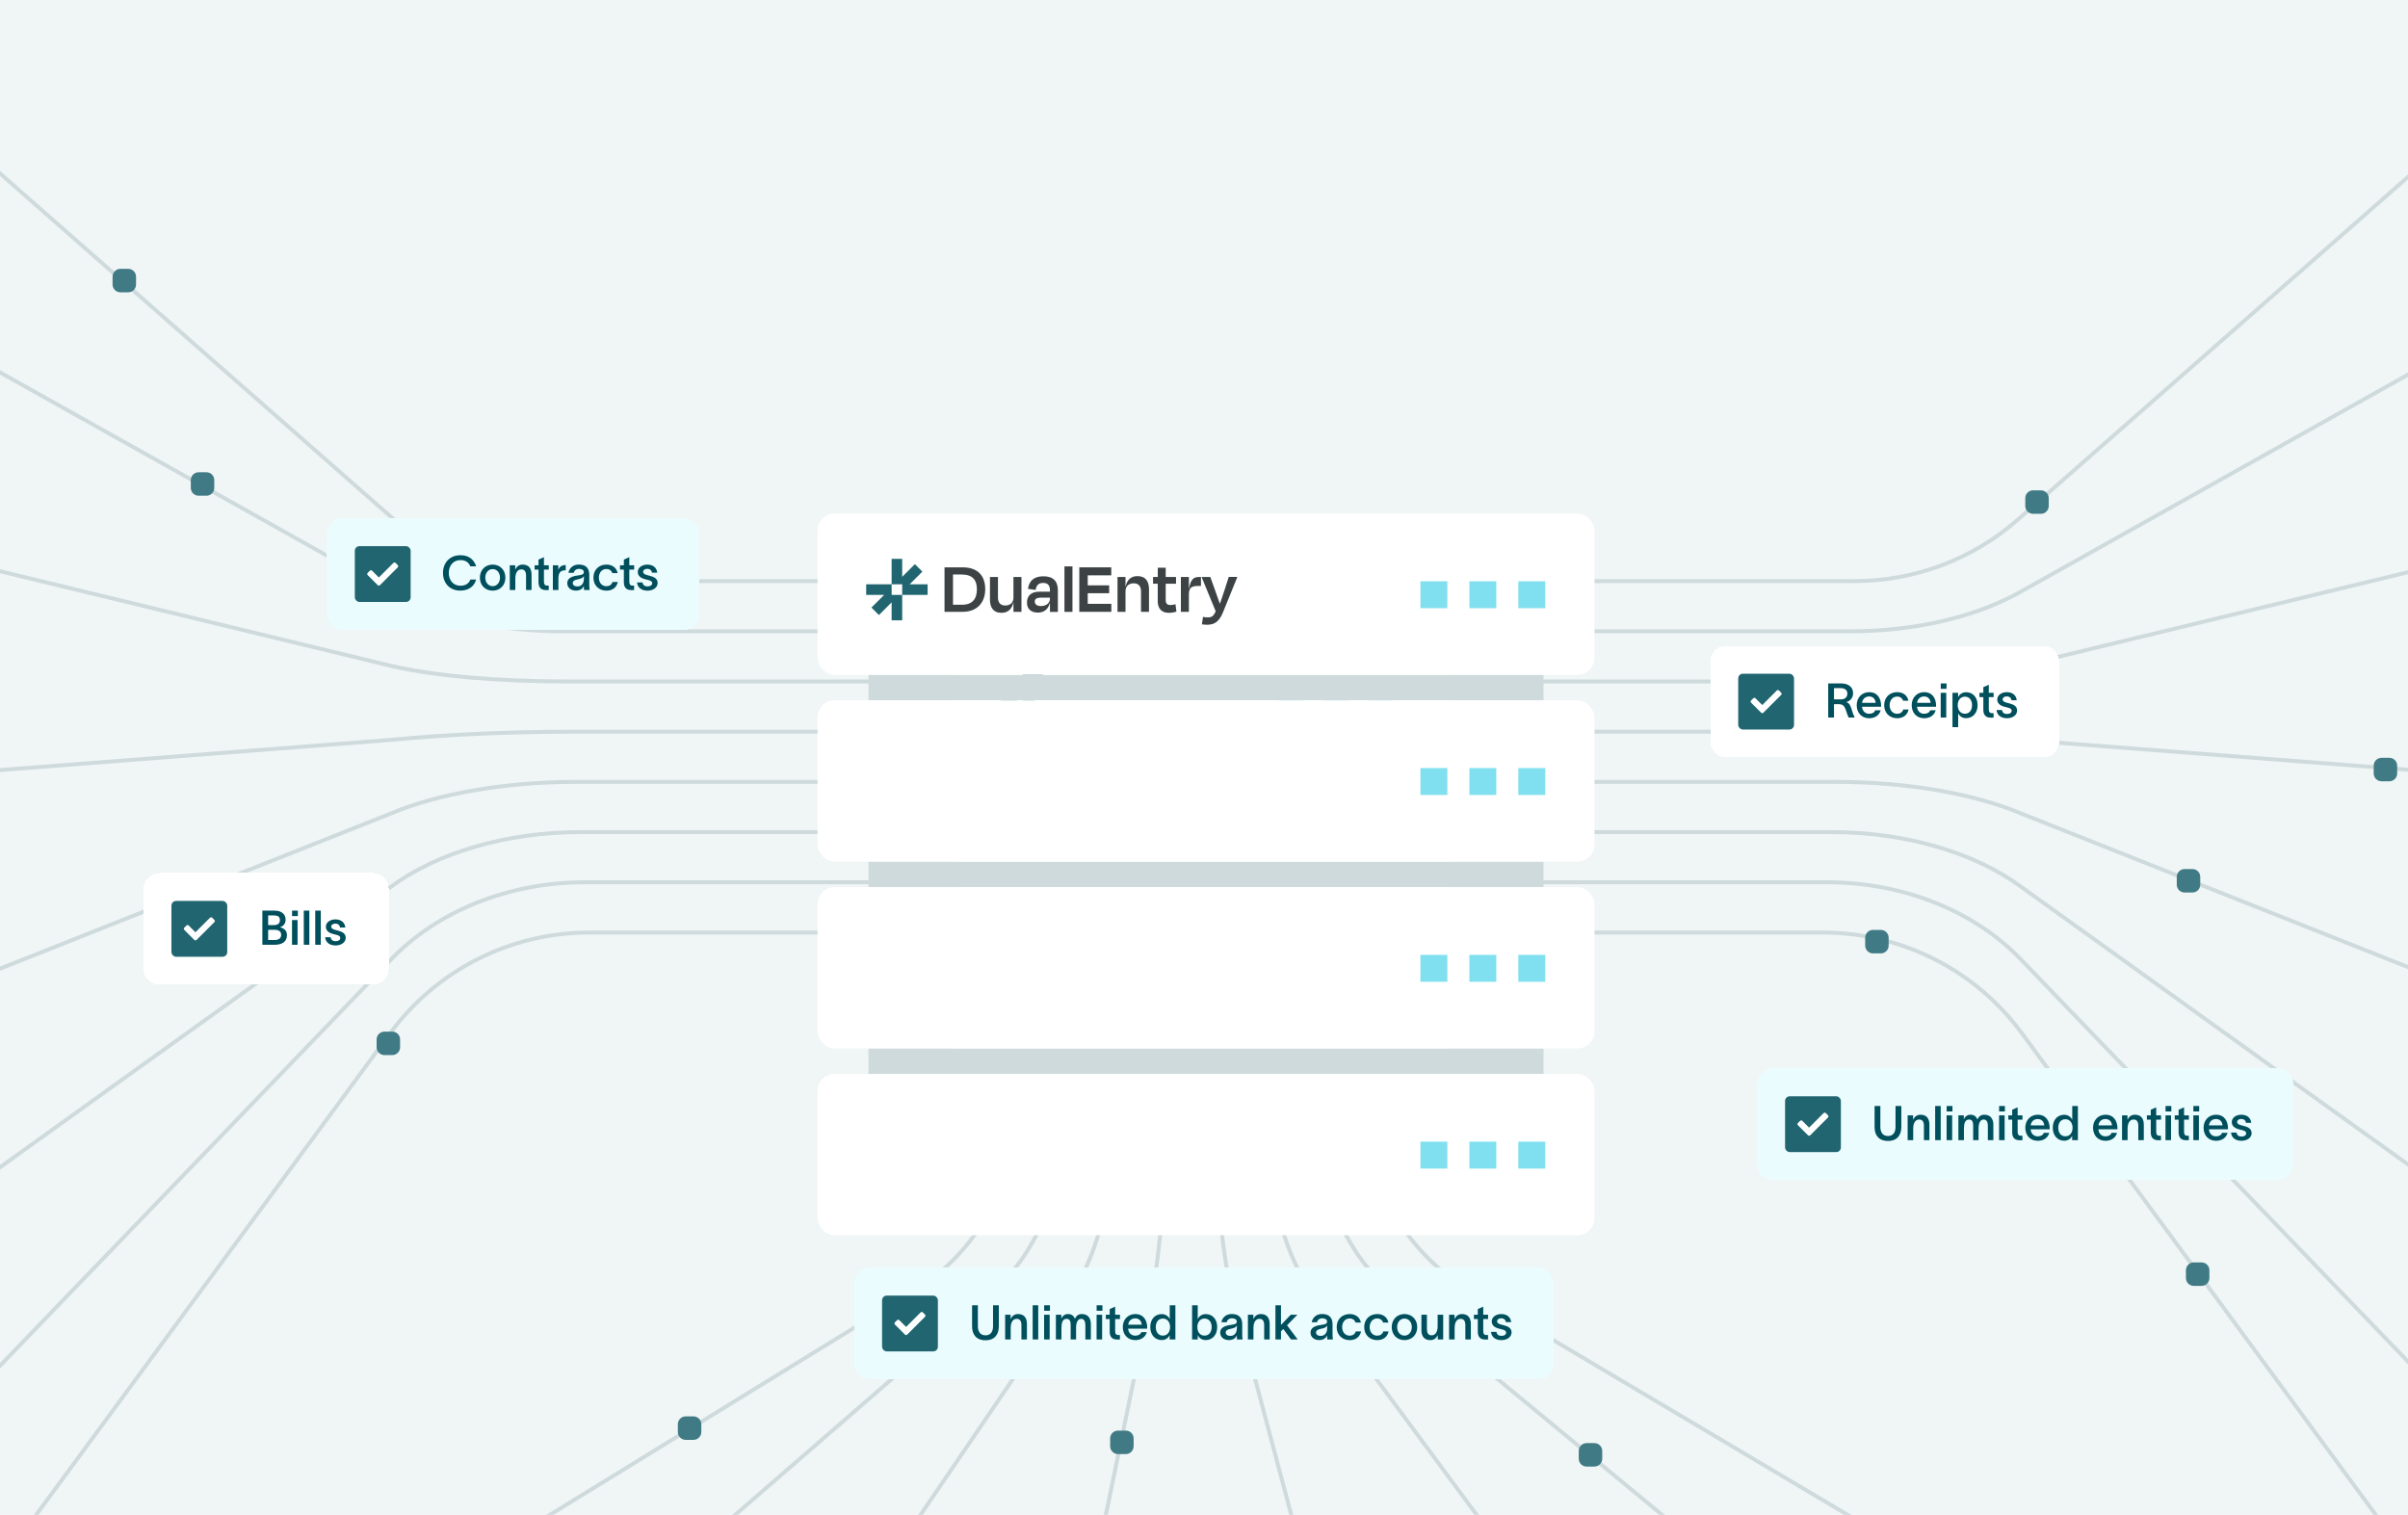 <svg width="604" height="380" viewBox="0 0 604 380" fill="none" xmlns="http://www.w3.org/2000/svg">
<g clip-path="url(#clip0_406_69867)">
<rect width="604" height="380" fill="#F0F5F6"/>
<g clip-path="url(#clip1_406_69867)">
<path d="M-37.008 11L98.87 130.359C110.175 140.288 124.716 145.767 139.778 145.767H230.198" stroke="#CEDADC" stroke-width="0.981" stroke-miterlimit="10"/>
<path d="M-37.008 72.668L98.721 148.753C110.088 155.001 125.2 158.36 140.918 158.36H230.185" stroke="#CEDADC" stroke-width="0.981" stroke-miterlimit="10"/>
<path d="M-37.008 134.338L98.572 167.149C109.989 169.703 125.671 170.943 142.059 170.943H230.185" stroke="#CEDADC" stroke-width="0.981" stroke-miterlimit="10"/>
<path d="M-37.008 196.019L98.436 185.569C109.902 184.429 126.167 183.549 143.212 183.549H230.198" stroke="#CEDADC" stroke-width="0.981" stroke-miterlimit="10"/>
<path d="M-37.008 257.688L98.287 203.965C109.803 199.143 126.638 196.131 144.365 196.131H230.198" stroke="#CEDADC" stroke-width="0.981" stroke-miterlimit="10"/>
<path d="M-37.008 319.371L98.138 222.386C109.717 213.87 127.109 208.738 145.505 208.738H230.198" stroke="#CEDADC" stroke-width="0.981" stroke-miterlimit="10"/>
<path d="M-37.008 381.04L97.99 240.782C109.617 228.572 127.592 221.32 146.646 221.32H230.198" stroke="#CEDADC" stroke-width="0.981" stroke-miterlimit="10"/>
<path d="M-37.008 442.72L97.841 259.201C109.518 243.309 128.063 233.926 147.786 233.926H230.185" stroke="#CEDADC" stroke-width="0.981" stroke-miterlimit="10"/>
<path d="M47.859 120.426C47.859 119.342 48.738 118.464 49.822 118.464H51.784C52.868 118.464 53.746 119.342 53.746 120.426V122.389C53.746 123.472 52.868 124.351 51.784 124.351H49.822C48.738 124.351 47.859 123.472 47.859 122.389V120.426Z" fill="#407B85"/>
<path d="M28.234 69.402C28.234 68.318 29.113 67.439 30.197 67.439H32.159C33.243 67.439 34.122 68.318 34.122 69.402V71.364C34.122 72.448 33.243 73.327 32.159 73.327H30.197C29.113 73.327 28.234 72.448 28.234 71.364V69.402Z" fill="#407B85"/>
<path d="M94.468 260.742C94.468 259.659 95.346 258.78 96.43 258.78H98.393C99.476 258.78 100.355 259.659 100.355 260.742V262.705C100.355 263.789 99.476 264.667 98.393 264.667H96.43C95.346 264.667 94.468 263.789 94.468 262.705V260.742Z" fill="#407B85"/>
<path d="M642.002 11L506.125 130.359C494.819 140.288 480.278 145.767 465.217 145.767H374.797" stroke="#CEDADC" stroke-width="0.981" stroke-miterlimit="10"/>
<path d="M642.006 72.668L506.277 148.753C494.909 155.001 479.798 158.36 464.079 158.36H374.812" stroke="#CEDADC" stroke-width="0.981" stroke-miterlimit="10"/>
<path d="M642.006 134.338L506.426 167.149C495.008 169.703 479.327 170.943 462.939 170.943H374.812" stroke="#CEDADC" stroke-width="0.981" stroke-miterlimit="10"/>
<path d="M642.002 196.019L506.559 185.569C495.092 184.429 478.828 183.549 461.783 183.549H374.797" stroke="#CEDADC" stroke-width="0.981" stroke-miterlimit="10"/>
<path d="M642.002 257.688L506.707 203.965C495.191 199.143 478.357 196.131 460.63 196.131H374.797" stroke="#CEDADC" stroke-width="0.981" stroke-miterlimit="10"/>
<path d="M642.002 319.371L506.856 222.386C495.278 213.87 477.886 208.738 459.489 208.738H374.797" stroke="#CEDADC" stroke-width="0.981" stroke-miterlimit="10"/>
<path d="M642.002 381.04L507.005 240.782C495.377 228.572 477.402 221.32 458.349 221.32H374.797" stroke="#CEDADC" stroke-width="0.981" stroke-miterlimit="10"/>
<path d="M642.006 442.72L507.157 259.201C495.479 243.309 476.934 233.926 457.212 233.926H374.812" stroke="#CEDADC" stroke-width="0.981" stroke-miterlimit="10"/>
<path d="M467.844 235.23C467.844 234.146 468.722 233.268 469.806 233.268H471.769C472.853 233.268 473.731 234.146 473.731 235.23V237.193C473.731 238.276 472.853 239.155 471.769 239.155H469.806C468.722 239.155 467.844 238.276 467.844 237.193V235.23Z" fill="#407B85"/>
<path d="M508 124.962C508 123.879 508.879 123 509.962 123H511.925C513.009 123 513.887 123.879 513.887 124.962V126.925C513.887 128.009 513.009 128.887 511.925 128.887H509.962C508.879 128.887 508 128.009 508 126.925V124.962Z" fill="#407B85"/>
<path d="M595.398 192.058C595.398 190.974 596.277 190.096 597.361 190.096H599.323C600.407 190.096 601.286 190.974 601.286 192.058V194.021C601.286 195.104 600.407 195.983 599.323 195.983H597.361C596.277 195.983 595.398 195.104 595.398 194.021V192.058Z" fill="#407B85"/>
<path d="M546 219.962C546 218.879 546.879 218 547.962 218H549.925C551.009 218 551.887 218.879 551.887 219.962V221.925C551.887 223.009 551.009 223.887 549.925 223.887H547.962C546.879 223.887 546 223.009 546 221.925V219.962Z" fill="#407B85"/>
<path d="M538 275.962C538 274.879 538.879 274 539.962 274H541.925C543.009 274 543.887 274.879 543.887 275.962V277.925C543.887 279.009 543.009 279.887 541.925 279.887H539.962C538.879 279.887 538 279.009 538 277.925V275.962Z" fill="#407B85"/>
<path d="M548.297 318.636C548.297 317.552 549.176 316.674 550.259 316.674H552.222C553.306 316.674 554.184 317.552 554.184 318.636V320.599C554.184 321.683 553.306 322.561 552.222 322.561H550.259C549.175 322.561 548.297 321.683 548.297 320.599V318.636Z" fill="#407B85"/>
<path d="M569.059 442.718L368.596 323.682C352.53 314.149 342.688 296.845 342.688 278.177V161.471" stroke="#CEDADC" stroke-width="0.981" stroke-miterlimit="10"/>
<path d="M492.896 442.722L348.701 323.71C337.172 314.165 330.094 296.898 330.094 278.267V161.486" stroke="#CEDADC" stroke-width="0.981" stroke-miterlimit="10"/>
<path d="M416.741 442.721L328.813 323.722C321.822 314.152 317.508 296.922 317.508 278.328V161.461" stroke="#CEDADC" stroke-width="0.981" stroke-miterlimit="10"/>
<path d="M340.583 442.721L308.91 323.734C306.443 314.152 304.906 296.959 304.906 278.403V161.461" stroke="#CEDADC" stroke-width="0.981" stroke-miterlimit="10"/>
<path d="M264.414 442.718L289.009 323.756C291.079 314.162 292.306 296.994 292.306 278.487V161.471" stroke="#CEDADC" stroke-width="0.981" stroke-miterlimit="10"/>
<path d="M188.266 442.718L269.128 323.769C275.723 314.162 279.727 297.031 279.727 278.561V161.471" stroke="#CEDADC" stroke-width="0.981" stroke-miterlimit="10"/>
<path d="M112.102 442.718L249.231 323.781C260.363 314.162 267.132 297.068 267.132 278.636V161.471" stroke="#CEDADC" stroke-width="0.981" stroke-miterlimit="10"/>
<path d="M35.938 442.718L229.322 323.806C244.979 314.174 254.524 297.105 254.524 278.722V161.471" stroke="#CEDADC" stroke-width="0.981" stroke-miterlimit="10"/>
<path d="M170.023 357.261C170.023 356.177 170.902 355.299 171.986 355.299H173.948C175.032 355.299 175.911 356.177 175.911 357.261V359.224C175.911 360.308 175.032 361.186 173.948 361.186H171.986C170.902 361.186 170.023 360.308 170.023 359.224V357.261Z" fill="#407B85"/>
<path d="M278.461 360.83C278.461 359.746 279.34 358.867 280.423 358.867H282.386C283.47 358.867 284.348 359.746 284.348 360.83V362.792C284.348 363.876 283.47 364.755 282.386 364.755H280.423C279.34 364.755 278.461 363.876 278.461 362.792V360.83Z" fill="#407B85"/>
<path d="M396 363.962C396 362.879 396.879 362 397.962 362H399.925C401.009 362 401.887 362.879 401.887 363.962V365.925C401.887 367.009 401.009 367.887 399.925 367.887H397.962C396.879 367.887 396 367.009 396 365.925V363.962Z" fill="#407B85"/>
<g filter="url(#filter0_dd_406_69867)">
<g filter="url(#filter1_dd_406_69867)">
<path d="M359.96 125.428H242.938C240.884 125.428 239.219 127.093 239.219 129.146V159.243C239.219 161.297 240.884 162.962 242.938 162.962H359.96C362.014 162.962 363.679 161.297 363.679 159.243V129.146C363.679 127.093 362.014 125.428 359.96 125.428Z" fill="white"/>
<path d="M326.895 141.084H320.672V147.307H326.895V141.084Z" fill="#81E0EF"/>
<path d="M338.207 141.084H331.984V147.307H338.207V141.084Z" fill="#81E0EF"/>
<path d="M349.528 141.084H343.305V147.307H349.528V141.084Z" fill="#81E0EF"/>
</g>
<g filter="url(#filter2_dd_406_69867)">
<path d="M360.109 176.111H243.086C241.032 176.111 239.367 177.776 239.367 179.83V209.927C239.367 211.981 241.032 213.646 243.086 213.646H360.109C362.162 213.646 363.827 211.981 363.827 209.927V179.83C363.827 177.776 362.162 176.111 360.109 176.111Z" fill="white"/>
<path d="M327.036 191.768H320.812V197.99H327.036V191.768Z" fill="#81E0EF"/>
<path d="M338.348 191.768H332.125V197.99H338.348V191.768Z" fill="#81E0EF"/>
<path d="M349.668 191.768H343.445V197.99H349.668V191.768Z" fill="#81E0EF"/>
</g>
<path d="M360.109 226.799H243.086C241.032 226.799 239.367 228.464 239.367 230.518V260.614C239.367 262.668 241.032 264.333 243.086 264.333H360.109C362.162 264.333 363.827 262.668 363.827 260.614V230.518C363.827 228.464 362.162 226.799 360.109 226.799Z" fill="white"/>
<path d="M327.036 242.443H320.812V248.666H327.036V242.443Z" fill="#81E0EF"/>
<path d="M338.348 242.443H332.125V248.666H338.348V242.443Z" fill="#81E0EF"/>
<path d="M349.668 242.443H343.445V248.666H349.668V242.443Z" fill="#81E0EF"/>
<g clip-path="url(#clip2_406_69867)">
<path d="M261.494 141.902L264.997 138.4L262.942 136.334L259.439 139.837V134.887H256.523V141.902H249.508V144.818H254.458L250.955 148.31L253.021 150.376L256.523 146.873V151.823H259.439V144.818H256.523V141.902H259.439V144.818H266.444V141.902H261.494Z" fill="#206570"/>
</g>
</g>
<g filter="url(#filter3_dd_406_69867)">
<path d="M387.168 139.467H217.844V145.856H387.168V139.467Z" fill="#CEDADC"/>
<path d="M387.168 186.324H217.844V192.714H387.168V186.324Z" fill="#CEDADC"/>
<path d="M387.168 233.182H217.844V239.571H387.168V233.182Z" fill="#CEDADC"/>
<rect x="205.062" y="145.857" width="194.883" height="40.468" rx="4.26" fill="white"/>
<rect x="205.062" y="99" width="194.883" height="40.468" rx="4.26" fill="white"/>
<g clip-path="url(#clip3_406_69867)">
<path d="M236.914 112.498H241.454C245.284 112.498 247.126 114.634 247.126 117.986C247.126 121.338 245.063 123.658 241.491 123.658H236.914V112.498ZM239.041 114.284V121.881H241.297C243.921 121.881 245.036 120.408 245.036 117.995C245.036 115.583 243.848 114.294 241.187 114.294H239.05L239.041 114.284Z" fill="#3D4344"/>
<path d="M254.206 121.264H254.187C253.791 123.142 252.677 123.907 251.213 123.907C249.114 123.907 248.312 122.507 248.312 120.628V114.91H250.32V120.085C250.32 121.144 250.789 122.074 252.143 122.074C253.423 122.074 254.206 121.328 254.206 120.085V114.91H256.213V123.658H254.206V121.255V121.264Z" fill="#3D4344"/>
<path d="M263.358 121.467H263.321C262.916 123.032 261.848 123.852 260.347 123.852C258.726 123.852 257.594 123.032 257.594 121.357C257.594 119.681 258.561 118.603 260.752 118.603H263.358V118.253C263.358 117.066 262.87 116.412 261.664 116.412C260.586 116.412 259.969 116.9 259.767 118.161L257.852 117.904C258.109 115.951 259.27 114.745 261.737 114.745C264.205 114.745 265.347 116.007 265.347 118.244V123.677H263.358V121.485V121.467ZM263.358 120.371V120.095H261.047C260.08 120.095 259.555 120.445 259.555 121.043C259.555 121.642 259.951 122.213 261.084 122.213C262.465 122.213 263.358 121.43 263.358 120.371Z" fill="#3D4344"/>
<path d="M269.007 123.668H267V112.259H269.007V123.668Z" fill="#3D4344"/>
<path d="M270.719 112.498H278.739V114.505H272.837V117.019H278.214V118.99H272.837V121.651H278.757V123.658H270.719V112.498Z" fill="#3D4344"/>
<path d="M282.312 123.667H280.305V114.919H282.312V117.323H282.33C282.726 115.463 283.841 114.698 285.305 114.698C287.404 114.698 288.205 116.079 288.205 117.976V123.667H286.198V118.492C286.198 117.433 285.728 116.503 284.375 116.503C283.095 116.503 282.312 117.249 282.312 118.492V123.667Z" fill="#3D4344"/>
<path d="M290.407 116.615H289.219V114.92H290.407V112.591H292.396V114.92H294.983V116.615H292.396V120.676C292.396 121.532 292.727 121.956 293.602 121.956C294.053 121.956 294.458 121.845 294.845 121.753L295.084 123.595C294.449 123.797 293.989 123.908 293.132 123.908C291.217 123.908 290.397 122.646 290.397 121.007V116.615H290.407Z" fill="#3D4344"/>
<path d="M296.203 123.667V114.919H298.21V117.783H298.247C298.643 115.508 299.417 114.919 300.743 114.919H301.24V117.175H300.384C298.818 117.175 298.21 117.718 298.21 119.238V123.667H296.203Z" fill="#3D4344"/>
<path d="M301.473 126.808L301.75 124.929C302.146 125.003 302.496 125.058 302.864 125.058C303.868 125.058 304.374 124.837 304.927 123.511L301.391 114.911H303.582L304.715 118.069C305.065 119.073 305.553 120.399 305.958 121.586H306.013C306.418 120.362 306.869 119.109 307.183 118.106L308.205 114.901H310.369L306.777 123.741C305.884 125.933 304.807 126.9 302.799 126.9C302.238 126.9 301.869 126.844 301.455 126.789L301.473 126.808Z" fill="#3D4344"/>
<path d="M228.168 116.761L231.354 113.575L229.485 111.697L226.299 114.883V110.38H223.647V116.761H217.266V119.413H221.768L218.582 122.59L220.461 124.468L223.647 121.282V125.785H226.299V119.413H223.647V116.761H226.299V119.413H232.671V116.761H228.168Z" fill="#206570"/>
</g>
<path d="M363.035 162.85H356.281V169.603H363.035V162.85Z" fill="#81E0EF"/>
<path d="M375.316 162.85H368.562V169.603H375.316V162.85Z" fill="#81E0EF"/>
<path d="M387.598 162.85H380.844V169.603H387.598V162.85Z" fill="#81E0EF"/>
<rect x="205.062" y="192.715" width="194.883" height="40.468" rx="4.26" fill="white"/>
<rect x="205.062" y="239.572" width="194.883" height="40.468" rx="4.26" fill="white"/>
<path d="M363.035 115.992H356.281V122.746H363.035V115.992Z" fill="#81E0EF"/>
<path d="M375.316 115.992H368.562V122.746H375.316V115.992Z" fill="#81E0EF"/>
<path d="M387.598 115.992H380.844V122.746H387.598V115.992Z" fill="#81E0EF"/>
<path d="M363.035 209.707H356.281V216.461H363.035V209.707Z" fill="#81E0EF"/>
<path d="M375.316 209.707H368.562V216.461H375.316V209.707Z" fill="#81E0EF"/>
<path d="M387.598 209.707H380.844V216.461H387.598V209.707Z" fill="#81E0EF"/>
<path d="M363.035 256.562H356.281V263.316H363.035V256.562Z" fill="#81E0EF"/>
<path d="M375.316 256.562H368.562V263.316H375.316V256.562Z" fill="#81E0EF"/>
<path d="M387.598 256.562H380.844V263.316H387.598V256.562Z" fill="#81E0EF"/>
</g>
<g filter="url(#filter4_dd_406_69867)">
<path d="M36 207C36 204.791 37.791 203 40 203H93.5C95.709 203 97.5 204.791 97.5 207V227C97.5 229.209 95.709 231 93.5 231H40C37.791 231 36 229.209 36 227V207Z" fill="white" shape-rendering="crispEdges"/>
<rect x="43" y="210" width="14" height="14" rx="1.167" fill="#206570"/>
<path d="M48.751 219.787L46.223 217.259C46.071 217.107 46.071 216.861 46.223 216.709L46.773 216.159C46.925 216.007 47.171 216.007 47.323 216.159L49.026 217.862L52.673 214.214C52.825 214.063 53.071 214.063 53.223 214.214L53.773 214.764C53.925 214.916 53.925 215.163 53.773 215.314L49.301 219.787C49.149 219.939 48.903 219.939 48.751 219.787Z" fill="white"/>
<path d="M65.808 221V212.432H68.868C70.5 212.432 71.64 213.212 71.64 214.7C71.64 215.648 71.16 216.26 70.236 216.62V216.632C71.184 216.812 71.976 217.4 71.976 218.564C71.976 220.28 70.728 221 68.808 221H65.808ZM67.26 219.8H68.808C69.828 219.8 70.524 219.428 70.524 218.504C70.524 217.628 69.876 217.244 68.928 217.244H67.26V219.8ZM67.26 216.068H68.616C69.636 216.068 70.212 215.696 70.212 214.796C70.212 213.896 69.636 213.632 68.676 213.632H67.26V216.068ZM74.71 213.8H73.258V212.432H74.71V213.8ZM73.246 221V214.796H74.638V221H73.246ZM76.199 212.432H77.591V221H76.199V212.432ZM79.07 212.432H80.462V221H79.07V212.432ZM85.289 216.656C85.217 215.96 84.665 215.684 84.101 215.684C83.549 215.684 83.081 215.996 83.081 216.428C83.081 216.86 83.453 217.112 84.089 217.268C84.365 217.34 84.641 217.4 84.917 217.484C85.925 217.748 86.717 218.24 86.717 219.224C86.717 220.46 85.493 221.168 84.173 221.168C82.925 221.168 81.689 220.592 81.557 219.104H82.925C83.045 219.788 83.465 220.1 84.185 220.1C84.773 220.1 85.349 219.872 85.349 219.296C85.349 218.792 84.869 218.624 84.353 218.492C84.053 218.42 83.753 218.348 83.465 218.264C82.469 218 81.737 217.436 81.737 216.476C81.737 215.348 82.853 214.628 84.125 214.628C85.457 214.628 86.477 215.312 86.621 216.656H85.289Z" fill="#004F5C"/>
</g>
<g filter="url(#filter5_dd_406_69867)">
<path d="M429 160C429 157.791 430.791 156 433 156H512.5C514.709 156 516.5 157.791 516.5 160V180C516.5 182.209 514.709 184 512.5 184H433C430.791 184 429 182.209 429 180V160Z" fill="white" shape-rendering="crispEdges"/>
<rect x="436" y="163" width="14" height="14" rx="1.167" fill="#206570"/>
<path d="M441.751 172.787L439.223 170.259C439.071 170.107 439.071 169.861 439.223 169.709L439.773 169.159C439.925 169.007 440.171 169.007 440.323 169.159L442.026 170.862L445.673 167.214C445.825 167.063 446.071 167.063 446.223 167.214L446.773 167.764C446.925 167.916 446.925 168.163 446.773 168.314L442.301 172.787C442.149 172.939 441.903 172.939 441.751 172.787Z" fill="white"/>
<path d="M458.572 174V165.432H461.788C463.744 165.432 464.812 166.464 464.812 167.868C464.812 169.116 464.008 169.884 463.084 170.124C463.888 170.352 464.164 171 464.464 171.996C464.704 172.764 464.884 173.364 465.196 173.904V174H463.696C463.42 173.46 463.216 172.704 462.952 171.996C462.664 171.204 462.292 170.64 461.248 170.64H460.024V174H458.572ZM460.024 169.44H461.716C462.796 169.44 463.372 168.864 463.372 167.976C463.372 167.22 462.892 166.62 461.668 166.62H460.024V169.44ZM471.743 172.164C471.383 173.424 470.315 174.168 468.839 174.168C466.979 174.168 465.719 172.836 465.719 170.88C465.719 168.996 467.039 167.628 468.839 167.628C470.963 167.628 471.827 169.26 471.839 171.024C471.839 171.084 471.839 171.18 471.827 171.288H467.051C467.159 172.38 467.855 173.052 468.839 173.052C469.547 173.052 470.147 172.776 470.363 172.164H471.743ZM467.063 170.304H470.471C470.387 169.416 469.871 168.708 468.839 168.708C467.855 168.708 467.195 169.344 467.063 170.304ZM478.73 171.984C478.43 173.388 477.362 174.168 475.874 174.168C474.002 174.168 472.61 172.872 472.61 170.904C472.61 168.912 474.002 167.628 475.874 167.628C477.41 167.628 478.442 168.492 478.682 169.764H477.362C477.134 169.164 476.666 168.732 475.85 168.732C474.71 168.732 473.978 169.692 473.978 170.904C473.978 172.116 474.71 173.052 475.85 173.052C476.606 173.052 477.17 172.704 477.398 171.984H478.73ZM485.536 172.164C485.176 173.424 484.108 174.168 482.632 174.168C480.772 174.168 479.512 172.836 479.512 170.88C479.512 168.996 480.832 167.628 482.632 167.628C484.756 167.628 485.62 169.26 485.632 171.024C485.632 171.084 485.632 171.18 485.62 171.288H480.844C480.952 172.38 481.648 173.052 482.632 173.052C483.34 173.052 483.94 172.776 484.156 172.164H485.536ZM480.856 170.304H484.264C484.18 169.416 483.664 168.708 482.632 168.708C481.648 168.708 480.988 169.344 480.856 170.304ZM488.251 166.8H486.799V165.432H488.251V166.8ZM486.787 174V167.796H488.179V174H486.787ZM493.16 167.64C494.852 167.64 496.04 168.924 496.04 170.88C496.04 172.848 494.84 174.156 493.148 174.156C492.068 174.156 491.396 173.472 491.18 172.932H491.168V176.4H489.74V167.796H491.156V168.912H491.168C491.372 168.336 492.068 167.64 493.16 167.64ZM491.06 170.88C491.06 172.008 491.636 173.04 492.86 173.04C494.036 173.04 494.648 172.104 494.648 170.88C494.648 169.68 494.012 168.756 492.86 168.756C491.66 168.756 491.06 169.788 491.06 170.88ZM498.85 171.864C498.85 172.536 499.042 172.896 499.642 172.896H500.05V174.012L499.378 174.024C497.95 174.036 497.482 173.184 497.482 172.032V168.876H496.51V167.796H497.482V166.38L498.85 165.768V167.796H500.062V168.876H498.85V171.864ZM504.526 169.656C504.454 168.96 503.902 168.684 503.338 168.684C502.786 168.684 502.318 168.996 502.318 169.428C502.318 169.86 502.69 170.112 503.326 170.268C503.602 170.34 503.878 170.4 504.154 170.484C505.162 170.748 505.954 171.24 505.954 172.224C505.954 173.46 504.73 174.168 503.41 174.168C502.162 174.168 500.926 173.592 500.794 172.104H502.162C502.282 172.788 502.702 173.1 503.422 173.1C504.01 173.1 504.586 172.872 504.586 172.296C504.586 171.792 504.106 171.624 503.59 171.492C503.29 171.42 502.99 171.348 502.702 171.264C501.706 171 500.974 170.436 500.974 169.476C500.974 168.348 502.09 167.628 503.362 167.628C504.694 167.628 505.714 168.312 505.858 169.656H504.526Z" fill="#004F5C"/>
</g>
<g filter="url(#filter6_dd_406_69867)">
<path d="M82 128C82 125.791 83.791 124 86 124H171.5C173.709 124 175.5 125.791 175.5 128V148C175.5 150.209 173.709 152 171.5 152H86C83.791 152 82 150.209 82 148V128Z" fill="#EBFCFF" shape-rendering="crispEdges"/>
<rect x="89" y="131" width="14" height="14" rx="1.167" fill="#206570"/>
<path d="M94.751 140.787L92.223 138.259C92.071 138.107 92.071 137.861 92.223 137.709L92.773 137.159C92.925 137.007 93.171 137.007 93.323 137.159L95.026 138.862L98.673 135.214C98.825 135.063 99.071 135.063 99.223 135.214L99.773 135.764C99.925 135.916 99.925 136.163 99.773 136.314L95.301 140.787C95.149 140.939 94.903 140.939 94.751 140.787Z" fill="white"/>
<path d="M119.42 139.372C119.036 140.968 117.62 142.156 115.46 142.156C112.784 142.156 111.116 140.26 111.116 137.716C111.116 135.196 112.796 133.276 115.484 133.276C117.632 133.276 118.892 134.392 119.432 136.06H117.98C117.536 135.028 116.744 134.5 115.484 134.5C113.66 134.5 112.568 135.928 112.568 137.716C112.568 139.504 113.648 140.932 115.484 140.932C116.828 140.932 117.644 140.308 117.992 139.372H119.42ZM123.576 142.168C121.74 142.168 120.372 140.848 120.372 138.904C120.372 136.96 121.74 135.628 123.576 135.628C125.4 135.628 126.768 136.96 126.768 138.904C126.768 140.848 125.4 142.168 123.576 142.168ZM121.728 138.904C121.728 140.08 122.46 141.04 123.576 141.04C124.68 141.04 125.412 140.08 125.412 138.904C125.412 137.716 124.68 136.756 123.576 136.756C122.46 136.756 121.728 137.716 121.728 138.904ZM127.869 142V135.796H129.237V136.888C129.561 136.18 130.137 135.628 131.097 135.628C132.705 135.628 133.329 136.696 133.329 138.124V142H131.949V138.412C131.949 137.452 131.625 136.828 130.761 136.828C129.897 136.828 129.261 137.572 129.261 139.12V142H127.869ZM136.439 139.864C136.439 140.536 136.631 140.896 137.231 140.896H137.639V142.012L136.967 142.024C135.539 142.036 135.071 141.184 135.071 140.032V136.876H134.099V135.796H135.071V134.38L136.439 133.768V135.796H137.651V136.876H136.439V139.864ZM140.042 135.796V136.948C140.366 136.084 141.014 135.748 141.902 135.736V137.056C141.83 137.056 141.47 137.056 141.278 137.116C140.666 137.236 140.066 137.56 140.066 139.168V142H138.674V135.796H140.042ZM142.587 137.692C142.743 136.708 143.571 135.616 145.191 135.616C147.243 135.616 147.807 136.852 147.807 138.184V140.572C147.807 141.04 147.831 141.64 147.903 142H146.487C146.463 141.76 146.451 141.52 146.451 141.268V140.98H146.439C146.235 141.484 145.707 142.156 144.471 142.156C143.067 142.156 142.287 141.292 142.287 140.308C142.287 138.592 144.387 138.448 145.287 138.304C146.079 138.184 146.439 138.028 146.439 137.5C146.439 137.008 145.971 136.696 145.215 136.696C144.543 136.696 144.051 137.08 143.907 137.692H142.587ZM143.667 140.26C143.667 140.752 144.087 141.112 144.819 141.112C145.647 141.112 146.463 140.596 146.463 139.12V138.472C146.331 138.82 146.007 139.12 144.951 139.324C144.099 139.48 143.667 139.744 143.667 140.26ZM154.968 139.984C154.668 141.388 153.6 142.168 152.112 142.168C150.24 142.168 148.848 140.872 148.848 138.904C148.848 136.912 150.24 135.628 152.112 135.628C153.648 135.628 154.68 136.492 154.92 137.764H153.6C153.372 137.164 152.904 136.732 152.088 136.732C150.948 136.732 150.216 137.692 150.216 138.904C150.216 140.116 150.948 141.052 152.088 141.052C152.844 141.052 153.408 140.704 153.636 139.984H154.968ZM157.85 139.864C157.85 140.536 158.042 140.896 158.642 140.896H159.05V142.012L158.378 142.024C156.95 142.036 156.482 141.184 156.482 140.032V136.876H155.51V135.796H156.482V134.38L157.85 133.768V135.796H159.062V136.876H157.85V139.864ZM163.526 137.656C163.454 136.96 162.902 136.684 162.338 136.684C161.786 136.684 161.318 136.996 161.318 137.428C161.318 137.86 161.69 138.112 162.326 138.268C162.602 138.34 162.878 138.4 163.154 138.484C164.162 138.748 164.954 139.24 164.954 140.224C164.954 141.46 163.73 142.168 162.41 142.168C161.162 142.168 159.926 141.592 159.794 140.104H161.162C161.282 140.788 161.702 141.1 162.422 141.1C163.01 141.1 163.586 140.872 163.586 140.296C163.586 139.792 163.106 139.624 162.59 139.492C162.29 139.42 161.99 139.348 161.702 139.264C160.706 139 159.974 138.436 159.974 137.476C159.974 136.348 161.09 135.628 162.362 135.628C163.694 135.628 164.714 136.312 164.858 137.656H163.526Z" fill="#004F5C"/>
</g>
<g filter="url(#filter7_dd_406_69867)">
<path d="M214.25 316C214.25 313.791 216.041 312 218.25 312H385.75C387.959 312 389.75 313.791 389.75 316V336C389.75 338.209 387.959 340 385.75 340H218.25C216.041 340 214.25 338.209 214.25 336V316Z" fill="#EBFCFF" shape-rendering="crispEdges"/>
<rect x="221.25" y="319" width="14" height="14" rx="1.167" fill="#206570"/>
<g clip-path="url(#clip4_406_69867)">
<path d="M227.001 328.787L224.473 326.259C224.321 326.107 224.321 325.861 224.473 325.709L225.023 325.159C225.175 325.007 225.421 325.007 225.573 325.159L227.276 326.862L230.923 323.214C231.075 323.063 231.321 323.063 231.473 323.214L232.023 323.764C232.175 323.916 232.175 324.163 232.023 324.314L227.551 328.787C227.399 328.939 227.153 328.939 227.001 328.787Z" fill="white"/>
</g>
<path d="M250.536 326.724C250.536 328.668 249.552 330.204 247.2 330.204C244.836 330.204 243.828 328.716 243.828 326.724V321.432H245.28V326.724C245.28 327.972 245.856 328.968 247.2 328.968C248.52 328.968 249.084 327.972 249.084 326.724V321.432H250.536V326.724ZM252.123 330V323.796H253.491V324.888C253.815 324.18 254.391 323.628 255.351 323.628C256.959 323.628 257.583 324.696 257.583 326.124V330H256.203V326.412C256.203 325.452 255.879 324.828 255.015 324.828C254.151 324.828 253.515 325.572 253.515 327.12V330H252.123ZM259.025 321.432H260.417V330H259.025V321.432ZM263.36 322.8H261.908V321.432H263.36V322.8ZM261.896 330V323.796H263.288V330H261.896ZM264.849 330V323.796H266.217V324.828C266.385 324.252 266.973 323.628 267.849 323.628C268.749 323.628 269.313 324.012 269.613 324.816C269.973 324.048 270.489 323.628 271.365 323.628C272.913 323.628 273.621 324.696 273.621 326.124V330H272.241V326.412C272.241 325.452 271.929 324.828 271.173 324.828C270.429 324.828 269.913 325.608 269.913 327.012V330H268.557V326.412C268.557 325.452 268.365 324.828 267.501 324.828C266.505 324.828 266.241 325.884 266.241 327.12V330H264.849ZM276.521 322.8H275.069V321.432H276.521V322.8ZM275.057 330V323.796H276.449V330H275.057ZM279.713 327.864C279.713 328.536 279.905 328.896 280.505 328.896H280.913V330.012L280.241 330.024C278.813 330.036 278.345 329.184 278.345 328.032V324.876H277.373V323.796H278.345V322.38L279.713 321.768V323.796H280.925V324.876H279.713V327.864ZM287.657 328.164C287.297 329.424 286.229 330.168 284.753 330.168C282.893 330.168 281.633 328.836 281.633 326.88C281.633 324.996 282.953 323.628 284.753 323.628C286.877 323.628 287.741 325.26 287.753 327.024C287.753 327.084 287.753 327.18 287.741 327.288H282.965C283.073 328.38 283.769 329.052 284.753 329.052C285.461 329.052 286.061 328.776 286.277 328.164H287.657ZM282.977 326.304H286.385C286.301 325.416 285.785 324.708 284.753 324.708C283.769 324.708 283.109 325.344 282.977 326.304ZM291.404 323.64C292.484 323.64 293.18 324.336 293.396 324.912H293.408V321.432H294.824V330H293.384V328.932H293.372C293.156 329.472 292.484 330.156 291.404 330.156C289.712 330.156 288.524 328.848 288.524 326.88C288.524 324.924 289.7 323.64 291.404 323.64ZM289.904 326.88C289.904 328.104 290.516 329.04 291.692 329.04C292.916 329.04 293.492 328.008 293.492 326.88C293.492 325.788 292.892 324.756 291.692 324.756C290.54 324.756 289.904 325.68 289.904 326.88ZM302.43 323.64C304.122 323.64 305.31 324.924 305.31 326.88C305.31 328.848 304.11 330.156 302.418 330.156C301.338 330.156 300.666 329.472 300.45 328.932H300.438V330H299.01V321.432H300.426V324.912H300.438C300.642 324.336 301.338 323.64 302.43 323.64ZM300.33 326.88C300.33 328.008 300.906 329.04 302.13 329.04C303.306 329.04 303.918 328.104 303.918 326.88C303.918 325.68 303.282 324.756 302.13 324.756C300.93 324.756 300.33 325.788 300.33 326.88ZM306.368 325.692C306.524 324.708 307.352 323.616 308.972 323.616C311.024 323.616 311.588 324.852 311.588 326.184V328.572C311.588 329.04 311.612 329.64 311.684 330H310.268C310.244 329.76 310.232 329.52 310.232 329.268V328.98H310.22C310.016 329.484 309.488 330.156 308.252 330.156C306.848 330.156 306.068 329.292 306.068 328.308C306.068 326.592 308.168 326.448 309.068 326.304C309.86 326.184 310.22 326.028 310.22 325.5C310.22 325.008 309.752 324.696 308.996 324.696C308.324 324.696 307.832 325.08 307.688 325.692H306.368ZM307.448 328.26C307.448 328.752 307.868 329.112 308.6 329.112C309.428 329.112 310.244 328.596 310.244 327.12V326.472C310.112 326.82 309.788 327.12 308.732 327.324C307.88 327.48 307.448 327.744 307.448 328.26ZM313.014 330V323.796H314.382V324.888C314.706 324.18 315.282 323.628 316.242 323.628C317.85 323.628 318.474 324.696 318.474 326.124V330H317.094V326.412C317.094 325.452 316.77 324.828 315.906 324.828C315.042 324.828 314.406 325.572 314.406 327.12V330H313.014ZM321.308 330H319.916V321.432H321.308V326.364L323.756 323.796H325.424L322.832 326.448L325.496 330H323.828L321.896 327.384L321.308 327.948V330ZM329.021 325.692C329.177 324.708 330.005 323.616 331.625 323.616C333.677 323.616 334.241 324.852 334.241 326.184V328.572C334.241 329.04 334.265 329.64 334.337 330H332.921C332.897 329.76 332.885 329.52 332.885 329.268V328.98H332.873C332.669 329.484 332.141 330.156 330.905 330.156C329.501 330.156 328.721 329.292 328.721 328.308C328.721 326.592 330.821 326.448 331.721 326.304C332.513 326.184 332.873 326.028 332.873 325.5C332.873 325.008 332.405 324.696 331.649 324.696C330.977 324.696 330.485 325.08 330.341 325.692H329.021ZM330.101 328.26C330.101 328.752 330.521 329.112 331.253 329.112C332.081 329.112 332.897 328.596 332.897 327.12V326.472C332.765 326.82 332.441 327.12 331.385 327.324C330.533 327.48 330.101 327.744 330.101 328.26ZM341.402 327.984C341.102 329.388 340.034 330.168 338.546 330.168C336.674 330.168 335.282 328.872 335.282 326.904C335.282 324.912 336.674 323.628 338.546 323.628C340.082 323.628 341.114 324.492 341.354 325.764H340.034C339.806 325.164 339.338 324.732 338.522 324.732C337.382 324.732 336.65 325.692 336.65 326.904C336.65 328.116 337.382 329.052 338.522 329.052C339.278 329.052 339.842 328.704 340.07 327.984H341.402ZM348.304 327.984C348.004 329.388 346.936 330.168 345.448 330.168C343.576 330.168 342.184 328.872 342.184 326.904C342.184 324.912 343.576 323.628 345.448 323.628C346.984 323.628 348.016 324.492 348.256 325.764H346.936C346.708 325.164 346.24 324.732 345.424 324.732C344.284 324.732 343.552 325.692 343.552 326.904C343.552 328.116 344.284 329.052 345.424 329.052C346.18 329.052 346.744 328.704 346.972 327.984H348.304ZM352.291 330.168C350.455 330.168 349.087 328.848 349.087 326.904C349.087 324.96 350.455 323.628 352.291 323.628C354.115 323.628 355.483 324.96 355.483 326.904C355.483 328.848 354.115 330.168 352.291 330.168ZM350.443 326.904C350.443 328.08 351.175 329.04 352.291 329.04C353.395 329.04 354.127 328.08 354.127 326.904C354.127 325.716 353.395 324.756 352.291 324.756C351.175 324.756 350.443 325.716 350.443 326.904ZM356.536 327.672V323.796H357.916V327.384C357.916 328.344 358.228 328.968 359.104 328.968C359.956 328.968 360.604 328.224 360.604 326.676V323.796H361.996V330H360.628V328.908C360.292 329.616 359.728 330.168 358.768 330.168C357.148 330.168 356.536 329.1 356.536 327.672ZM363.474 330V323.796H364.842V324.888C365.166 324.18 365.742 323.628 366.702 323.628C368.31 323.628 368.934 324.696 368.934 326.124V330H367.554V326.412C367.554 325.452 367.23 324.828 366.366 324.828C365.502 324.828 364.866 325.572 364.866 327.12V330H363.474ZM372.045 327.864C372.045 328.536 372.237 328.896 372.837 328.896H373.245V330.012L372.573 330.024C371.145 330.036 370.677 329.184 370.677 328.032V324.876H369.705V323.796H370.677V322.38L372.045 321.768V323.796H373.257V324.876H372.045V327.864ZM377.721 325.656C377.649 324.96 377.097 324.684 376.533 324.684C375.981 324.684 375.513 324.996 375.513 325.428C375.513 325.86 375.885 326.112 376.521 326.268C376.797 326.34 377.073 326.4 377.349 326.484C378.357 326.748 379.149 327.24 379.149 328.224C379.149 329.46 377.925 330.168 376.605 330.168C375.357 330.168 374.121 329.592 373.989 328.104H375.357C375.477 328.788 375.897 329.1 376.617 329.1C377.205 329.1 377.781 328.872 377.781 328.296C377.781 327.792 377.301 327.624 376.785 327.492C376.485 327.42 376.185 327.348 375.897 327.264C374.901 327 374.169 326.436 374.169 325.476C374.169 324.348 375.285 323.628 376.557 323.628C377.889 323.628 378.909 324.312 379.053 325.656H377.721Z" fill="#004F5C"/>
</g>
<g filter="url(#filter8_dd_406_69867)">
<path d="M440.75 256C440.75 253.791 442.541 252 444.75 252H571.25C573.459 252 575.25 253.791 575.25 256V276C575.25 278.209 573.459 280 571.25 280H444.75C442.541 280 440.75 278.209 440.75 276V256Z" fill="#EBFCFF" shape-rendering="crispEdges"/>
<rect x="447.75" y="259" width="14" height="14" rx="1.167" fill="#206570"/>
<g clip-path="url(#clip5_406_69867)">
<path d="M453.501 268.787L450.973 266.259C450.821 266.107 450.821 265.861 450.973 265.709L451.523 265.159C451.675 265.007 451.921 265.007 452.073 265.159L453.776 266.862L457.423 263.214C457.575 263.063 457.821 263.063 457.973 263.214L458.523 263.764C458.675 263.916 458.675 264.163 458.523 264.314L454.051 268.787C453.899 268.939 453.653 268.939 453.501 268.787Z" fill="white"/>
</g>
<path d="M476.909 266.724C476.909 268.668 475.925 270.204 473.573 270.204C471.209 270.204 470.201 268.716 470.201 266.724V261.432H471.653V266.724C471.653 267.972 472.229 268.968 473.573 268.968C474.893 268.968 475.457 267.972 475.457 266.724V261.432H476.909V266.724ZM478.496 270V263.796H479.864V264.888C480.188 264.18 480.764 263.628 481.724 263.628C483.332 263.628 483.956 264.696 483.956 266.124V270H482.576V266.412C482.576 265.452 482.252 264.828 481.388 264.828C480.524 264.828 479.888 265.572 479.888 267.12V270H478.496ZM485.398 261.432H486.79V270H485.398V261.432ZM489.733 262.8H488.281V261.432H489.733V262.8ZM488.269 270V263.796H489.661V270H488.269ZM491.223 270V263.796H492.591V264.828C492.759 264.252 493.347 263.628 494.223 263.628C495.123 263.628 495.687 264.012 495.987 264.816C496.347 264.048 496.863 263.628 497.739 263.628C499.287 263.628 499.995 264.696 499.995 266.124V270H498.615V266.412C498.615 265.452 498.303 264.828 497.547 264.828C496.803 264.828 496.287 265.608 496.287 267.012V270H494.931V266.412C494.931 265.452 494.739 264.828 493.875 264.828C492.879 264.828 492.615 265.884 492.615 267.12V270H491.223ZM502.894 262.8H501.442V261.432H502.894V262.8ZM501.43 270V263.796H502.822V270H501.43ZM506.086 267.864C506.086 268.536 506.278 268.896 506.878 268.896H507.286V270.012L506.614 270.024C505.186 270.036 504.718 269.184 504.718 268.032V264.876H503.746V263.796H504.718V262.38L506.086 261.768V263.796H507.298V264.876H506.086V267.864ZM514.03 268.164C513.67 269.424 512.602 270.168 511.126 270.168C509.266 270.168 508.006 268.836 508.006 266.88C508.006 264.996 509.326 263.628 511.126 263.628C513.25 263.628 514.114 265.26 514.126 267.024C514.126 267.084 514.126 267.18 514.114 267.288H509.338C509.446 268.38 510.142 269.052 511.126 269.052C511.834 269.052 512.434 268.776 512.65 268.164H514.03ZM509.35 266.304H512.758C512.674 265.416 512.158 264.708 511.126 264.708C510.142 264.708 509.482 265.344 509.35 266.304ZM517.777 263.64C518.857 263.64 519.553 264.336 519.769 264.912H519.781V261.432H521.197V270H519.757V268.932H519.745C519.529 269.472 518.857 270.156 517.777 270.156C516.085 270.156 514.897 268.848 514.897 266.88C514.897 264.924 516.073 263.64 517.777 263.64ZM516.277 266.88C516.277 268.104 516.889 269.04 518.065 269.04C519.289 269.04 519.865 268.008 519.865 266.88C519.865 265.788 519.265 264.756 518.065 264.756C516.913 264.756 516.277 265.68 516.277 266.88ZM531.023 268.164C530.663 269.424 529.595 270.168 528.119 270.168C526.259 270.168 524.999 268.836 524.999 266.88C524.999 264.996 526.319 263.628 528.119 263.628C530.243 263.628 531.107 265.26 531.119 267.024C531.119 267.084 531.119 267.18 531.107 267.288H526.331C526.439 268.38 527.135 269.052 528.119 269.052C528.827 269.052 529.427 268.776 529.643 268.164H531.023ZM526.343 266.304H529.751C529.667 265.416 529.151 264.708 528.119 264.708C527.135 264.708 526.475 265.344 526.343 266.304ZM532.273 270V263.796H533.641V264.888C533.965 264.18 534.541 263.628 535.501 263.628C537.109 263.628 537.733 264.696 537.733 266.124V270H536.353V266.412C536.353 265.452 536.029 264.828 535.165 264.828C534.301 264.828 533.665 265.572 533.665 267.12V270H532.273ZM540.844 267.864C540.844 268.536 541.036 268.896 541.636 268.896H542.044V270.012L541.372 270.024C539.944 270.036 539.476 269.184 539.476 268.032V264.876H538.504V263.796H539.476V262.38L540.844 261.768V263.796H542.056V264.876H540.844V267.864ZM544.636 262.8H543.184V261.432H544.636V262.8ZM543.172 270V263.796H544.564V270H543.172ZM547.828 267.864C547.828 268.536 548.02 268.896 548.62 268.896H549.028V270.012L548.356 270.024C546.928 270.036 546.46 269.184 546.46 268.032V264.876H545.488V263.796H546.46V262.38L547.828 261.768V263.796H549.04V264.876H547.828V267.864ZM551.62 262.8H550.168V261.432H551.62V262.8ZM550.156 270V263.796H551.548V270H550.156ZM558.749 268.164C558.389 269.424 557.321 270.168 555.845 270.168C553.985 270.168 552.725 268.836 552.725 266.88C552.725 264.996 554.045 263.628 555.845 263.628C557.969 263.628 558.833 265.26 558.845 267.024C558.845 267.084 558.845 267.18 558.833 267.288H554.057C554.165 268.38 554.861 269.052 555.845 269.052C556.553 269.052 557.153 268.776 557.369 268.164H558.749ZM554.069 266.304H557.477C557.393 265.416 556.877 264.708 555.845 264.708C554.861 264.708 554.201 265.344 554.069 266.304ZM563.348 265.656C563.276 264.96 562.724 264.684 562.16 264.684C561.608 264.684 561.14 264.996 561.14 265.428C561.14 265.86 561.512 266.112 562.148 266.268C562.424 266.34 562.7 266.4 562.976 266.484C563.984 266.748 564.776 267.24 564.776 268.224C564.776 269.46 563.552 270.168 562.232 270.168C560.984 270.168 559.748 269.592 559.616 268.104H560.984C561.104 268.788 561.524 269.1 562.244 269.1C562.832 269.1 563.408 268.872 563.408 268.296C563.408 267.792 562.928 267.624 562.412 267.492C562.112 267.42 561.812 267.348 561.524 267.264C560.528 267 559.796 266.436 559.796 265.476C559.796 264.348 560.912 263.628 562.184 263.628C563.516 263.628 564.536 264.312 564.68 265.656H563.348Z" fill="#004F5C"/>
</g>
</g>
</g>
<defs>
<filter id="filter0_dd_406_69867" x="219.594" y="125.428" width="163.859" height="178.155" filterUnits="userSpaceOnUse" color-interpolation-filters="sRGB">
<feFlood flood-opacity="0" result="BackgroundImageFix"/>
<feColorMatrix in="SourceAlpha" type="matrix" values="0 0 0 0 0 0 0 0 0 0 0 0 0 0 0 0 0 0 127 0" result="hardAlpha"/>
<feMorphology radius="3.925" operator="erode" in="SourceAlpha" result="effect1_dropShadow_406_69867"/>
<feOffset dy="7.85"/>
<feGaussianBlur stdDeviation="3.925"/>
<feComposite in2="hardAlpha" operator="out"/>
<feColorMatrix type="matrix" values="0 0 0 0 0.059 0 0 0 0 0.216 0 0 0 0 0.243 0 0 0 0.03 0"/>
<feBlend mode="normal" in2="BackgroundImageFix" result="effect1_dropShadow_406_69867"/>
<feColorMatrix in="SourceAlpha" type="matrix" values="0 0 0 0 0 0 0 0 0 0 0 0 0 0 0 0 0 0 127 0" result="hardAlpha"/>
<feMorphology radius="3.925" operator="erode" in="SourceAlpha" result="effect2_dropShadow_406_69867"/>
<feOffset dy="19.625"/>
<feGaussianBlur stdDeviation="11.775"/>
<feComposite in2="hardAlpha" operator="out"/>
<feColorMatrix type="matrix" values="0 0 0 0 0.059 0 0 0 0 0.216 0 0 0 0 0.243 0 0 0 0.08 0"/>
<feBlend mode="normal" in2="effect1_dropShadow_406_69867" result="effect2_dropShadow_406_69867"/>
<feBlend mode="normal" in="SourceGraphic" in2="effect2_dropShadow_406_69867" result="shape"/>
</filter>
<filter id="filter1_dd_406_69867" x="233.331" y="123.465" width="136.236" height="49.309" filterUnits="userSpaceOnUse" color-interpolation-filters="sRGB">
<feFlood flood-opacity="0" result="BackgroundImageFix"/>
<feColorMatrix in="SourceAlpha" type="matrix" values="0 0 0 0 0 0 0 0 0 0 0 0 0 0 0 0 0 0 127 0" result="hardAlpha"/>
<feMorphology radius="1.962" operator="erode" in="SourceAlpha" result="effect1_dropShadow_406_69867"/>
<feOffset dy="1.962"/>
<feGaussianBlur stdDeviation="1.962"/>
<feComposite in2="hardAlpha" operator="out"/>
<feColorMatrix type="matrix" values="0 0 0 0 0.059 0 0 0 0 0.216 0 0 0 0 0.243 0 0 0 0.06 0"/>
<feBlend mode="normal" in2="BackgroundImageFix" result="effect1_dropShadow_406_69867"/>
<feColorMatrix in="SourceAlpha" type="matrix" values="0 0 0 0 0 0 0 0 0 0 0 0 0 0 0 0 0 0 127 0" result="hardAlpha"/>
<feMorphology radius="1.962" operator="erode" in="SourceAlpha" result="effect2_dropShadow_406_69867"/>
<feOffset dy="3.925"/>
<feGaussianBlur stdDeviation="3.925"/>
<feComposite in2="hardAlpha" operator="out"/>
<feColorMatrix type="matrix" values="0 0 0 0 0.059 0 0 0 0 0.216 0 0 0 0 0.243 0 0 0 0.1 0"/>
<feBlend mode="normal" in2="effect1_dropShadow_406_69867" result="effect2_dropShadow_406_69867"/>
<feBlend mode="normal" in="SourceGraphic" in2="effect2_dropShadow_406_69867" result="shape"/>
</filter>
<filter id="filter2_dd_406_69867" x="233.48" y="174.149" width="136.236" height="49.309" filterUnits="userSpaceOnUse" color-interpolation-filters="sRGB">
<feFlood flood-opacity="0" result="BackgroundImageFix"/>
<feColorMatrix in="SourceAlpha" type="matrix" values="0 0 0 0 0 0 0 0 0 0 0 0 0 0 0 0 0 0 127 0" result="hardAlpha"/>
<feMorphology radius="1.962" operator="erode" in="SourceAlpha" result="effect1_dropShadow_406_69867"/>
<feOffset dy="1.962"/>
<feGaussianBlur stdDeviation="1.962"/>
<feComposite in2="hardAlpha" operator="out"/>
<feColorMatrix type="matrix" values="0 0 0 0 0.059 0 0 0 0 0.216 0 0 0 0 0.243 0 0 0 0.06 0"/>
<feBlend mode="normal" in2="BackgroundImageFix" result="effect1_dropShadow_406_69867"/>
<feColorMatrix in="SourceAlpha" type="matrix" values="0 0 0 0 0 0 0 0 0 0 0 0 0 0 0 0 0 0 127 0" result="hardAlpha"/>
<feMorphology radius="1.962" operator="erode" in="SourceAlpha" result="effect2_dropShadow_406_69867"/>
<feOffset dy="3.925"/>
<feGaussianBlur stdDeviation="3.925"/>
<feComposite in2="hardAlpha" operator="out"/>
<feColorMatrix type="matrix" values="0 0 0 0 0.059 0 0 0 0 0.216 0 0 0 0 0.243 0 0 0 0.1 0"/>
<feBlend mode="normal" in2="effect1_dropShadow_406_69867" result="effect2_dropShadow_406_69867"/>
<feBlend mode="normal" in="SourceGraphic" in2="effect2_dropShadow_406_69867" result="shape"/>
</filter>
<filter id="filter3_dd_406_69867" x="183.764" y="99" width="237.48" height="223.637" filterUnits="userSpaceOnUse" color-interpolation-filters="sRGB">
<feFlood flood-opacity="0" result="BackgroundImageFix"/>
<feColorMatrix in="SourceAlpha" type="matrix" values="0 0 0 0 0 0 0 0 0 0 0 0 0 0 0 0 0 0 127 0" result="hardAlpha"/>
<feMorphology radius="4.26" operator="erode" in="SourceAlpha" result="effect1_dropShadow_406_69867"/>
<feOffset dy="8.519"/>
<feGaussianBlur stdDeviation="4.26"/>
<feComposite in2="hardAlpha" operator="out"/>
<feColorMatrix type="matrix" values="0 0 0 0 0.059 0 0 0 0 0.216 0 0 0 0 0.243 0 0 0 0.03 0"/>
<feBlend mode="normal" in2="BackgroundImageFix" result="effect1_dropShadow_406_69867"/>
<feColorMatrix in="SourceAlpha" type="matrix" values="0 0 0 0 0 0 0 0 0 0 0 0 0 0 0 0 0 0 127 0" result="hardAlpha"/>
<feMorphology radius="4.26" operator="erode" in="SourceAlpha" result="effect2_dropShadow_406_69867"/>
<feOffset dy="21.299"/>
<feGaussianBlur stdDeviation="12.779"/>
<feComposite in2="hardAlpha" operator="out"/>
<feColorMatrix type="matrix" values="0 0 0 0 0.059 0 0 0 0 0.216 0 0 0 0 0.243 0 0 0 0.08 0"/>
<feBlend mode="normal" in2="effect1_dropShadow_406_69867" result="effect2_dropShadow_406_69867"/>
<feBlend mode="normal" in="SourceGraphic" in2="effect2_dropShadow_406_69867" result="shape"/>
</filter>
<filter id="filter4_dd_406_69867" x="24" y="203" width="85.5" height="52" filterUnits="userSpaceOnUse" color-interpolation-filters="sRGB">
<feFlood flood-opacity="0" result="BackgroundImageFix"/>
<feColorMatrix in="SourceAlpha" type="matrix" values="0 0 0 0 0 0 0 0 0 0 0 0 0 0 0 0 0 0 127 0" result="hardAlpha"/>
<feMorphology radius="2" operator="erode" in="SourceAlpha" result="effect1_dropShadow_406_69867"/>
<feOffset dy="4"/>
<feGaussianBlur stdDeviation="3"/>
<feComposite in2="hardAlpha" operator="out"/>
<feColorMatrix type="matrix" values="0 0 0 0 0.059 0 0 0 0 0.216 0 0 0 0 0.243 0 0 0 0.03 0"/>
<feBlend mode="normal" in2="BackgroundImageFix" result="effect1_dropShadow_406_69867"/>
<feColorMatrix in="SourceAlpha" type="matrix" values="0 0 0 0 0 0 0 0 0 0 0 0 0 0 0 0 0 0 127 0" result="hardAlpha"/>
<feMorphology radius="4" operator="erode" in="SourceAlpha" result="effect2_dropShadow_406_69867"/>
<feOffset dy="12"/>
<feGaussianBlur stdDeviation="8"/>
<feComposite in2="hardAlpha" operator="out"/>
<feColorMatrix type="matrix" values="0 0 0 0 0.059 0 0 0 0 0.216 0 0 0 0 0.243 0 0 0 0.08 0"/>
<feBlend mode="normal" in2="effect1_dropShadow_406_69867" result="effect2_dropShadow_406_69867"/>
<feBlend mode="normal" in="SourceGraphic" in2="effect2_dropShadow_406_69867" result="shape"/>
</filter>
<filter id="filter5_dd_406_69867" x="423" y="154" width="99.5" height="40" filterUnits="userSpaceOnUse" color-interpolation-filters="sRGB">
<feFlood flood-opacity="0" result="BackgroundImageFix"/>
<feColorMatrix in="SourceAlpha" type="matrix" values="0 0 0 0 0 0 0 0 0 0 0 0 0 0 0 0 0 0 127 0" result="hardAlpha"/>
<feMorphology radius="2" operator="erode" in="SourceAlpha" result="effect1_dropShadow_406_69867"/>
<feOffset dy="2"/>
<feGaussianBlur stdDeviation="2"/>
<feComposite in2="hardAlpha" operator="out"/>
<feColorMatrix type="matrix" values="0 0 0 0 0.059 0 0 0 0 0.216 0 0 0 0 0.243 0 0 0 0.06 0"/>
<feBlend mode="normal" in2="BackgroundImageFix" result="effect1_dropShadow_406_69867"/>
<feColorMatrix in="SourceAlpha" type="matrix" values="0 0 0 0 0 0 0 0 0 0 0 0 0 0 0 0 0 0 127 0" result="hardAlpha"/>
<feMorphology radius="2" operator="erode" in="SourceAlpha" result="effect2_dropShadow_406_69867"/>
<feOffset dy="4"/>
<feGaussianBlur stdDeviation="4"/>
<feComposite in2="hardAlpha" operator="out"/>
<feColorMatrix type="matrix" values="0 0 0 0 0.059 0 0 0 0 0.216 0 0 0 0 0.243 0 0 0 0.1 0"/>
<feBlend mode="normal" in2="effect1_dropShadow_406_69867" result="effect2_dropShadow_406_69867"/>
<feBlend mode="normal" in="SourceGraphic" in2="effect2_dropShadow_406_69867" result="shape"/>
</filter>
<filter id="filter6_dd_406_69867" x="76" y="122" width="105.5" height="40" filterUnits="userSpaceOnUse" color-interpolation-filters="sRGB">
<feFlood flood-opacity="0" result="BackgroundImageFix"/>
<feColorMatrix in="SourceAlpha" type="matrix" values="0 0 0 0 0 0 0 0 0 0 0 0 0 0 0 0 0 0 127 0" result="hardAlpha"/>
<feMorphology radius="2" operator="erode" in="SourceAlpha" result="effect1_dropShadow_406_69867"/>
<feOffset dy="2"/>
<feGaussianBlur stdDeviation="2"/>
<feComposite in2="hardAlpha" operator="out"/>
<feColorMatrix type="matrix" values="0 0 0 0 0.059 0 0 0 0 0.216 0 0 0 0 0.243 0 0 0 0.06 0"/>
<feBlend mode="normal" in2="BackgroundImageFix" result="effect1_dropShadow_406_69867"/>
<feColorMatrix in="SourceAlpha" type="matrix" values="0 0 0 0 0 0 0 0 0 0 0 0 0 0 0 0 0 0 127 0" result="hardAlpha"/>
<feMorphology radius="2" operator="erode" in="SourceAlpha" result="effect2_dropShadow_406_69867"/>
<feOffset dy="4"/>
<feGaussianBlur stdDeviation="4"/>
<feComposite in2="hardAlpha" operator="out"/>
<feColorMatrix type="matrix" values="0 0 0 0 0.059 0 0 0 0 0.216 0 0 0 0 0.243 0 0 0 0.1 0"/>
<feBlend mode="normal" in2="effect1_dropShadow_406_69867" result="effect2_dropShadow_406_69867"/>
<feBlend mode="normal" in="SourceGraphic" in2="effect2_dropShadow_406_69867" result="shape"/>
</filter>
<filter id="filter7_dd_406_69867" x="208.25" y="310" width="187.5" height="40" filterUnits="userSpaceOnUse" color-interpolation-filters="sRGB">
<feFlood flood-opacity="0" result="BackgroundImageFix"/>
<feColorMatrix in="SourceAlpha" type="matrix" values="0 0 0 0 0 0 0 0 0 0 0 0 0 0 0 0 0 0 127 0" result="hardAlpha"/>
<feMorphology radius="2" operator="erode" in="SourceAlpha" result="effect1_dropShadow_406_69867"/>
<feOffset dy="2"/>
<feGaussianBlur stdDeviation="2"/>
<feComposite in2="hardAlpha" operator="out"/>
<feColorMatrix type="matrix" values="0 0 0 0 0.059 0 0 0 0 0.216 0 0 0 0 0.243 0 0 0 0.06 0"/>
<feBlend mode="normal" in2="BackgroundImageFix" result="effect1_dropShadow_406_69867"/>
<feColorMatrix in="SourceAlpha" type="matrix" values="0 0 0 0 0 0 0 0 0 0 0 0 0 0 0 0 0 0 127 0" result="hardAlpha"/>
<feMorphology radius="2" operator="erode" in="SourceAlpha" result="effect2_dropShadow_406_69867"/>
<feOffset dy="4"/>
<feGaussianBlur stdDeviation="4"/>
<feComposite in2="hardAlpha" operator="out"/>
<feColorMatrix type="matrix" values="0 0 0 0 0.059 0 0 0 0 0.216 0 0 0 0 0.243 0 0 0 0.1 0"/>
<feBlend mode="normal" in2="effect1_dropShadow_406_69867" result="effect2_dropShadow_406_69867"/>
<feBlend mode="normal" in="SourceGraphic" in2="effect2_dropShadow_406_69867" result="shape"/>
</filter>
<filter id="filter8_dd_406_69867" x="428.75" y="252" width="158.5" height="52" filterUnits="userSpaceOnUse" color-interpolation-filters="sRGB">
<feFlood flood-opacity="0" result="BackgroundImageFix"/>
<feColorMatrix in="SourceAlpha" type="matrix" values="0 0 0 0 0 0 0 0 0 0 0 0 0 0 0 0 0 0 127 0" result="hardAlpha"/>
<feMorphology radius="2" operator="erode" in="SourceAlpha" result="effect1_dropShadow_406_69867"/>
<feOffset dy="4"/>
<feGaussianBlur stdDeviation="3"/>
<feComposite in2="hardAlpha" operator="out"/>
<feColorMatrix type="matrix" values="0 0 0 0 0.059 0 0 0 0 0.216 0 0 0 0 0.243 0 0 0 0.03 0"/>
<feBlend mode="normal" in2="BackgroundImageFix" result="effect1_dropShadow_406_69867"/>
<feColorMatrix in="SourceAlpha" type="matrix" values="0 0 0 0 0 0 0 0 0 0 0 0 0 0 0 0 0 0 127 0" result="hardAlpha"/>
<feMorphology radius="4" operator="erode" in="SourceAlpha" result="effect2_dropShadow_406_69867"/>
<feOffset dy="12"/>
<feGaussianBlur stdDeviation="8"/>
<feComposite in2="hardAlpha" operator="out"/>
<feColorMatrix type="matrix" values="0 0 0 0 0.059 0 0 0 0 0.216 0 0 0 0 0.243 0 0 0 0.08 0"/>
<feBlend mode="normal" in2="effect1_dropShadow_406_69867" result="effect2_dropShadow_406_69867"/>
<feBlend mode="normal" in="SourceGraphic" in2="effect2_dropShadow_406_69867" result="shape"/>
</filter>
<clipPath id="clip0_406_69867">
<rect width="604" height="380" fill="white"/>
</clipPath>
<clipPath id="clip1_406_69867">
<rect width="604" height="380" fill="white"/>
</clipPath>
<clipPath id="clip2_406_69867">
<rect width="103.029" height="18.182" fill="white" transform="translate(249.562 134.723)"/>
</clipPath>
<clipPath id="clip3_406_69867">
<rect width="93.714" height="16.538" fill="white" transform="translate(217.312 110.23)"/>
</clipPath>
<clipPath id="clip4_406_69867">
<rect width="9.333" height="9.333" fill="white" transform="translate(223.586 321.333)"/>
</clipPath>
<clipPath id="clip5_406_69867">
<rect width="9.333" height="9.333" fill="white" transform="translate(450.086 261.333)"/>
</clipPath>
</defs>
</svg>

